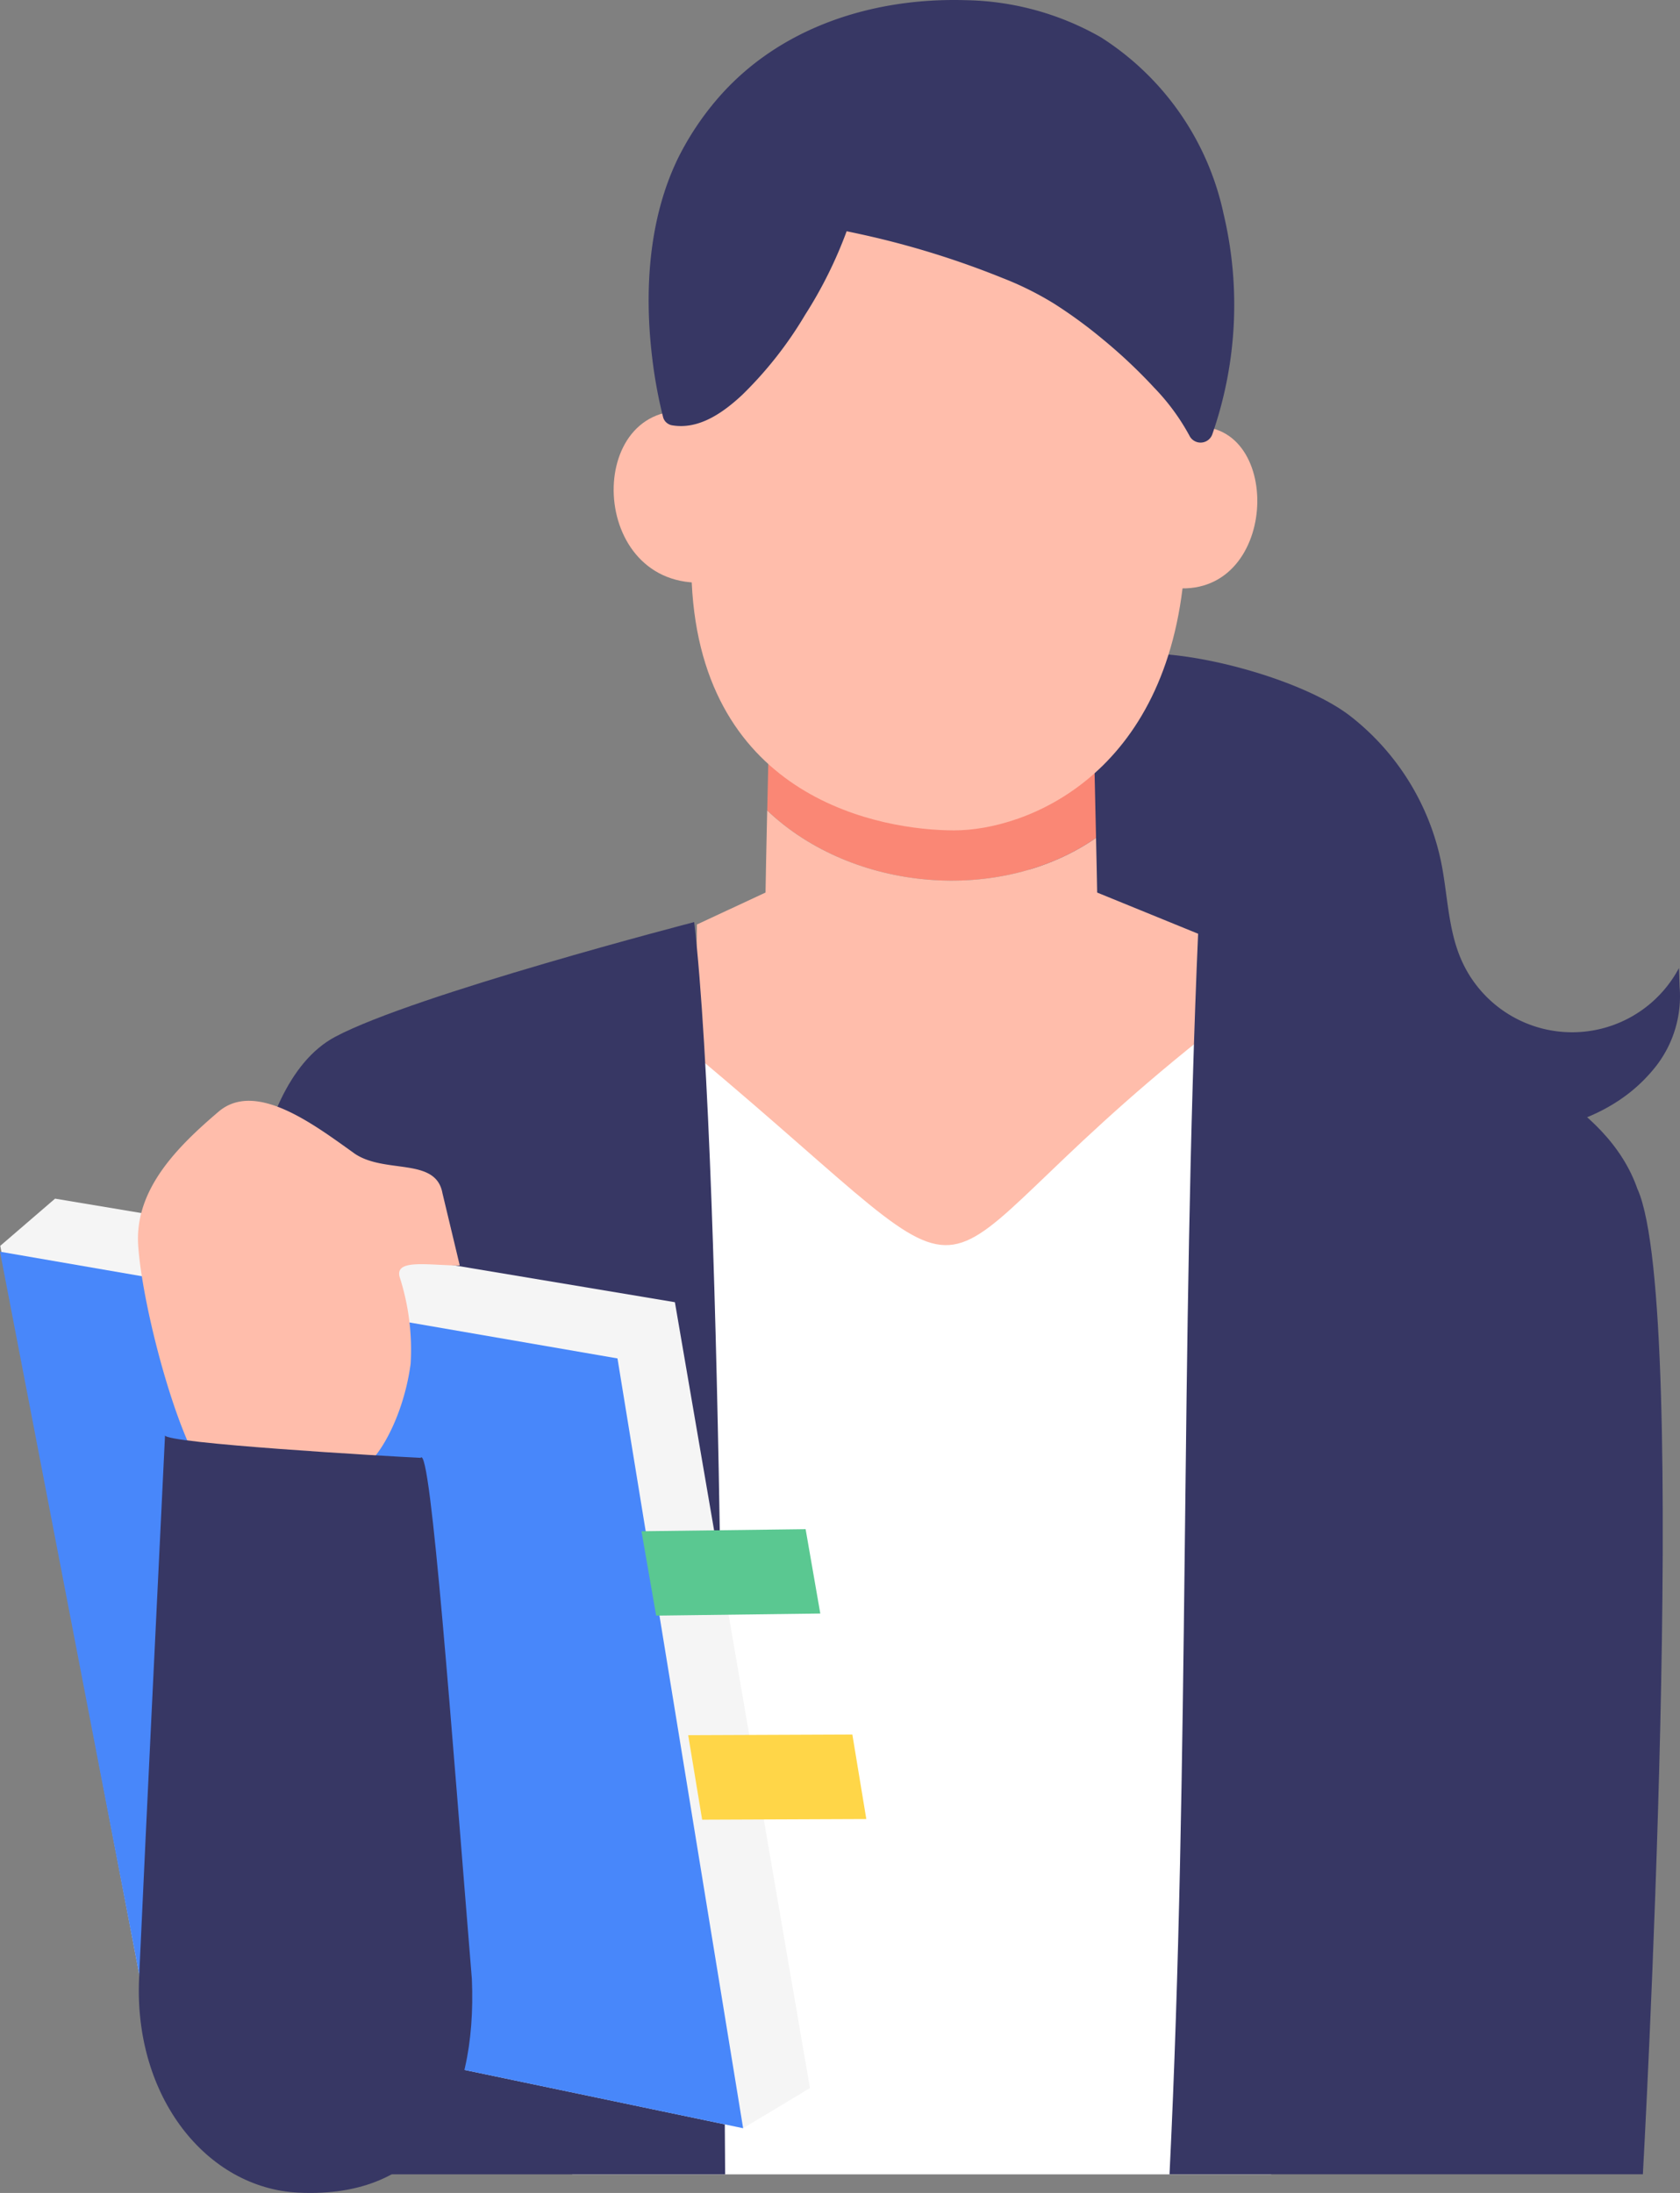 <svg xmlns="http://www.w3.org/2000/svg" xmlns:xlink="http://www.w3.org/1999/xlink" width="130.252" height="170" viewBox="0 0 130.252 170"><rect x="0" y="0" width="130.252" height="170" fill="#808080" stroke="none"/><defs><clipPath id="a"><rect width="130.252" height="170" fill="none"/></clipPath></defs><g clip-path="url(#a)"><path d="M131.339,96.736l-.309-13.209c-8.629-1.482-8.629,13.342.309,13.209" transform="translate(-77.019 -51.567)" fill="#ffbdab"/><path d="M240.174,86.722l-.269,12.437c7.785.125,7.785-13.833.269-12.437" transform="translate(-148.297 -53.547)" fill="#ffbdab"/><path d="M256.862,157.055a9.379,9.379,0,0,1-16.881-.646c-1.035-2.37-1.047-5.042-1.563-7.577a19.3,19.3,0,0,0-7.057-11.321c-3.6-2.774-11.933-5.07-16.468-4.816l-9.945,9.087,4.458,22.46L244.9,169.9c6-.858,8.734-3.428,10.126-5.165a8.833,8.833,0,0,0,1.884-6.239Z" transform="translate(-126.689 -82.014)" fill="#373764"/><path d="M167.632,194.023l-47.074-.152L116.167,288.4h54.2Z" transform="translate(-71.809 -119.841)" fill="#fff"/><path d="M181.267,157.531c-.073-3.285-.167-7.333-.167-7.768H155.9s-.063,2.766-.126,5.647c6.648,6.325,18.1,7.262,25.495,2.121" transform="translate(-96.29 -92.576)" fill="#fa8775"/><path d="M172.366,170.91c-.011-.874-.044-2.22-.088-4.237-7.4,5.141-18.847,4.2-25.495-2.121-.06,2.815-.116,5.245-.129,6.358l-5.32,2.477-.1,10.13c25.524,21.373,14.689,18.23,39.3-1.372l.641-7.641Z" transform="translate(-87.302 -101.718)" fill="#ffbdab"/><path d="M86.669,271.644s0-64.468-2.317-84.446c0,0-21.666,5.613-27.827,8.889-7.345,3.906-7.134,20.44-7.134,20.44l8.5,67.744h28.86Z" transform="translate(-30.531 -115.716)" fill="#373764"/><path d="M147.943,41.451s.721,12.011-8.408,14.653c.066.257.1,9.42.348,14.685.8,16.83,14.772,19.206,20.35,19.206s16.58-4.261,17.852-20.238c.451-5.666.622-15.34.622-15.34L170.62,41.764Z" transform="translate(-86.253 -25.623)" fill="#ffbdab"/><path d="M176.274,16.572a21.552,21.552,0,0,0-9.508-13.678A21.845,21.845,0,0,0,156.293.015c-7.211-.217-14.532,2.1-19.318,7.716a22.163,22.163,0,0,0-2.99,4.522h0c-2.3,4.716-2.628,10.33-2.01,15.47a36.213,36.213,0,0,0,.836,4.574.858.858,0,0,0,.46.591.707.707,0,0,0,.207.075c2.109.385,4.014-.986,5.476-2.348a30.043,30.043,0,0,0,4.874-6.2,33.586,33.586,0,0,0,3.225-6.488c.645.136,1.29.273,1.932.422a67.985,67.985,0,0,1,10.173,3.213,24.537,24.537,0,0,1,3.975,1.977,36.583,36.583,0,0,1,3.713,2.709,40.414,40.414,0,0,1,4.063,3.821,16.908,16.908,0,0,1,2.763,3.786.966.966,0,0,0,1.745-.228,30.486,30.486,0,0,0,.857-17.054" transform="translate(-81.411 -0.001)" fill="#373764"/><path d="M273.746,208.775c-2.363-6.853-10.964-10.162-17.3-12.938l-16.757-7.252c-1.406,32.143-.657,64.391-2.232,96.543h36.7s3.726-67.016-.406-76.354" transform="translate(-146.783 -116.574)" fill="#373764"/><path d="M103.866,284.727c-.1-.137-.088-.049,0,0" transform="translate(-64.162 -175.958)" fill="#ffefde"/><path d="M104.435,285.376c0,.021.007.034.01.033q.038.129.006.019a.316.316,0,0,0-.016-.052" transform="translate(-64.556 -176.405)" fill="#ffefde"/><path d="M4.3,243.342.051,247l11.2,58.7,46.395,9.7,5.181-3.108L52.356,251.37Z" transform="translate(-0.031 -150.421)" fill="#f5f5f5"/><path d="M0,254.114l11.221,58.249,46.395,9.7-9.742-59.676Z" transform="translate(0 -157.08)" fill="#4887fa"/><path d="M44.745,227.524c-3.078-2.194-7.608-5.653-10.484-3.2-3.151,2.687-6.523,6.009-6.23,10.37s2.569,13.285,4.761,17.066l11.746.49c1.571.142,4.008-3.818,4.617-8.389a18.384,18.384,0,0,0-.814-6.6c-.581-1.589,2.185-1.015,4.622-1.015l-1.343-5.609c-.515-2.836-4.53-1.438-6.877-3.111" transform="translate(-17.317 -138.144)" fill="#ffbdab"/><path d="M50.036,293.14c-2.688-.123-19.852-1.134-19.822-1.745-.894,18.576-1.261,25.806-2.01,42.068-.427,9.266,5.272,16.284,12.317,16.638,9.929.5,13.906-6.613,13.483-16.565-1.566-19.1-3.184-41.484-3.968-40.4" transform="translate(-17.42 -180.126)" fill="#373764"/><path d="M130.245,310.606l1.138,6.54,12.726-.162-1.138-6.54Z" transform="translate(-80.511 -191.901)" fill="#5ac891"/><path d="M139.733,352.189l1.081,6.549,12.727-.051-1.081-6.549Z" transform="translate(-86.376 -217.673)" fill="#ffd648"/></g></svg>